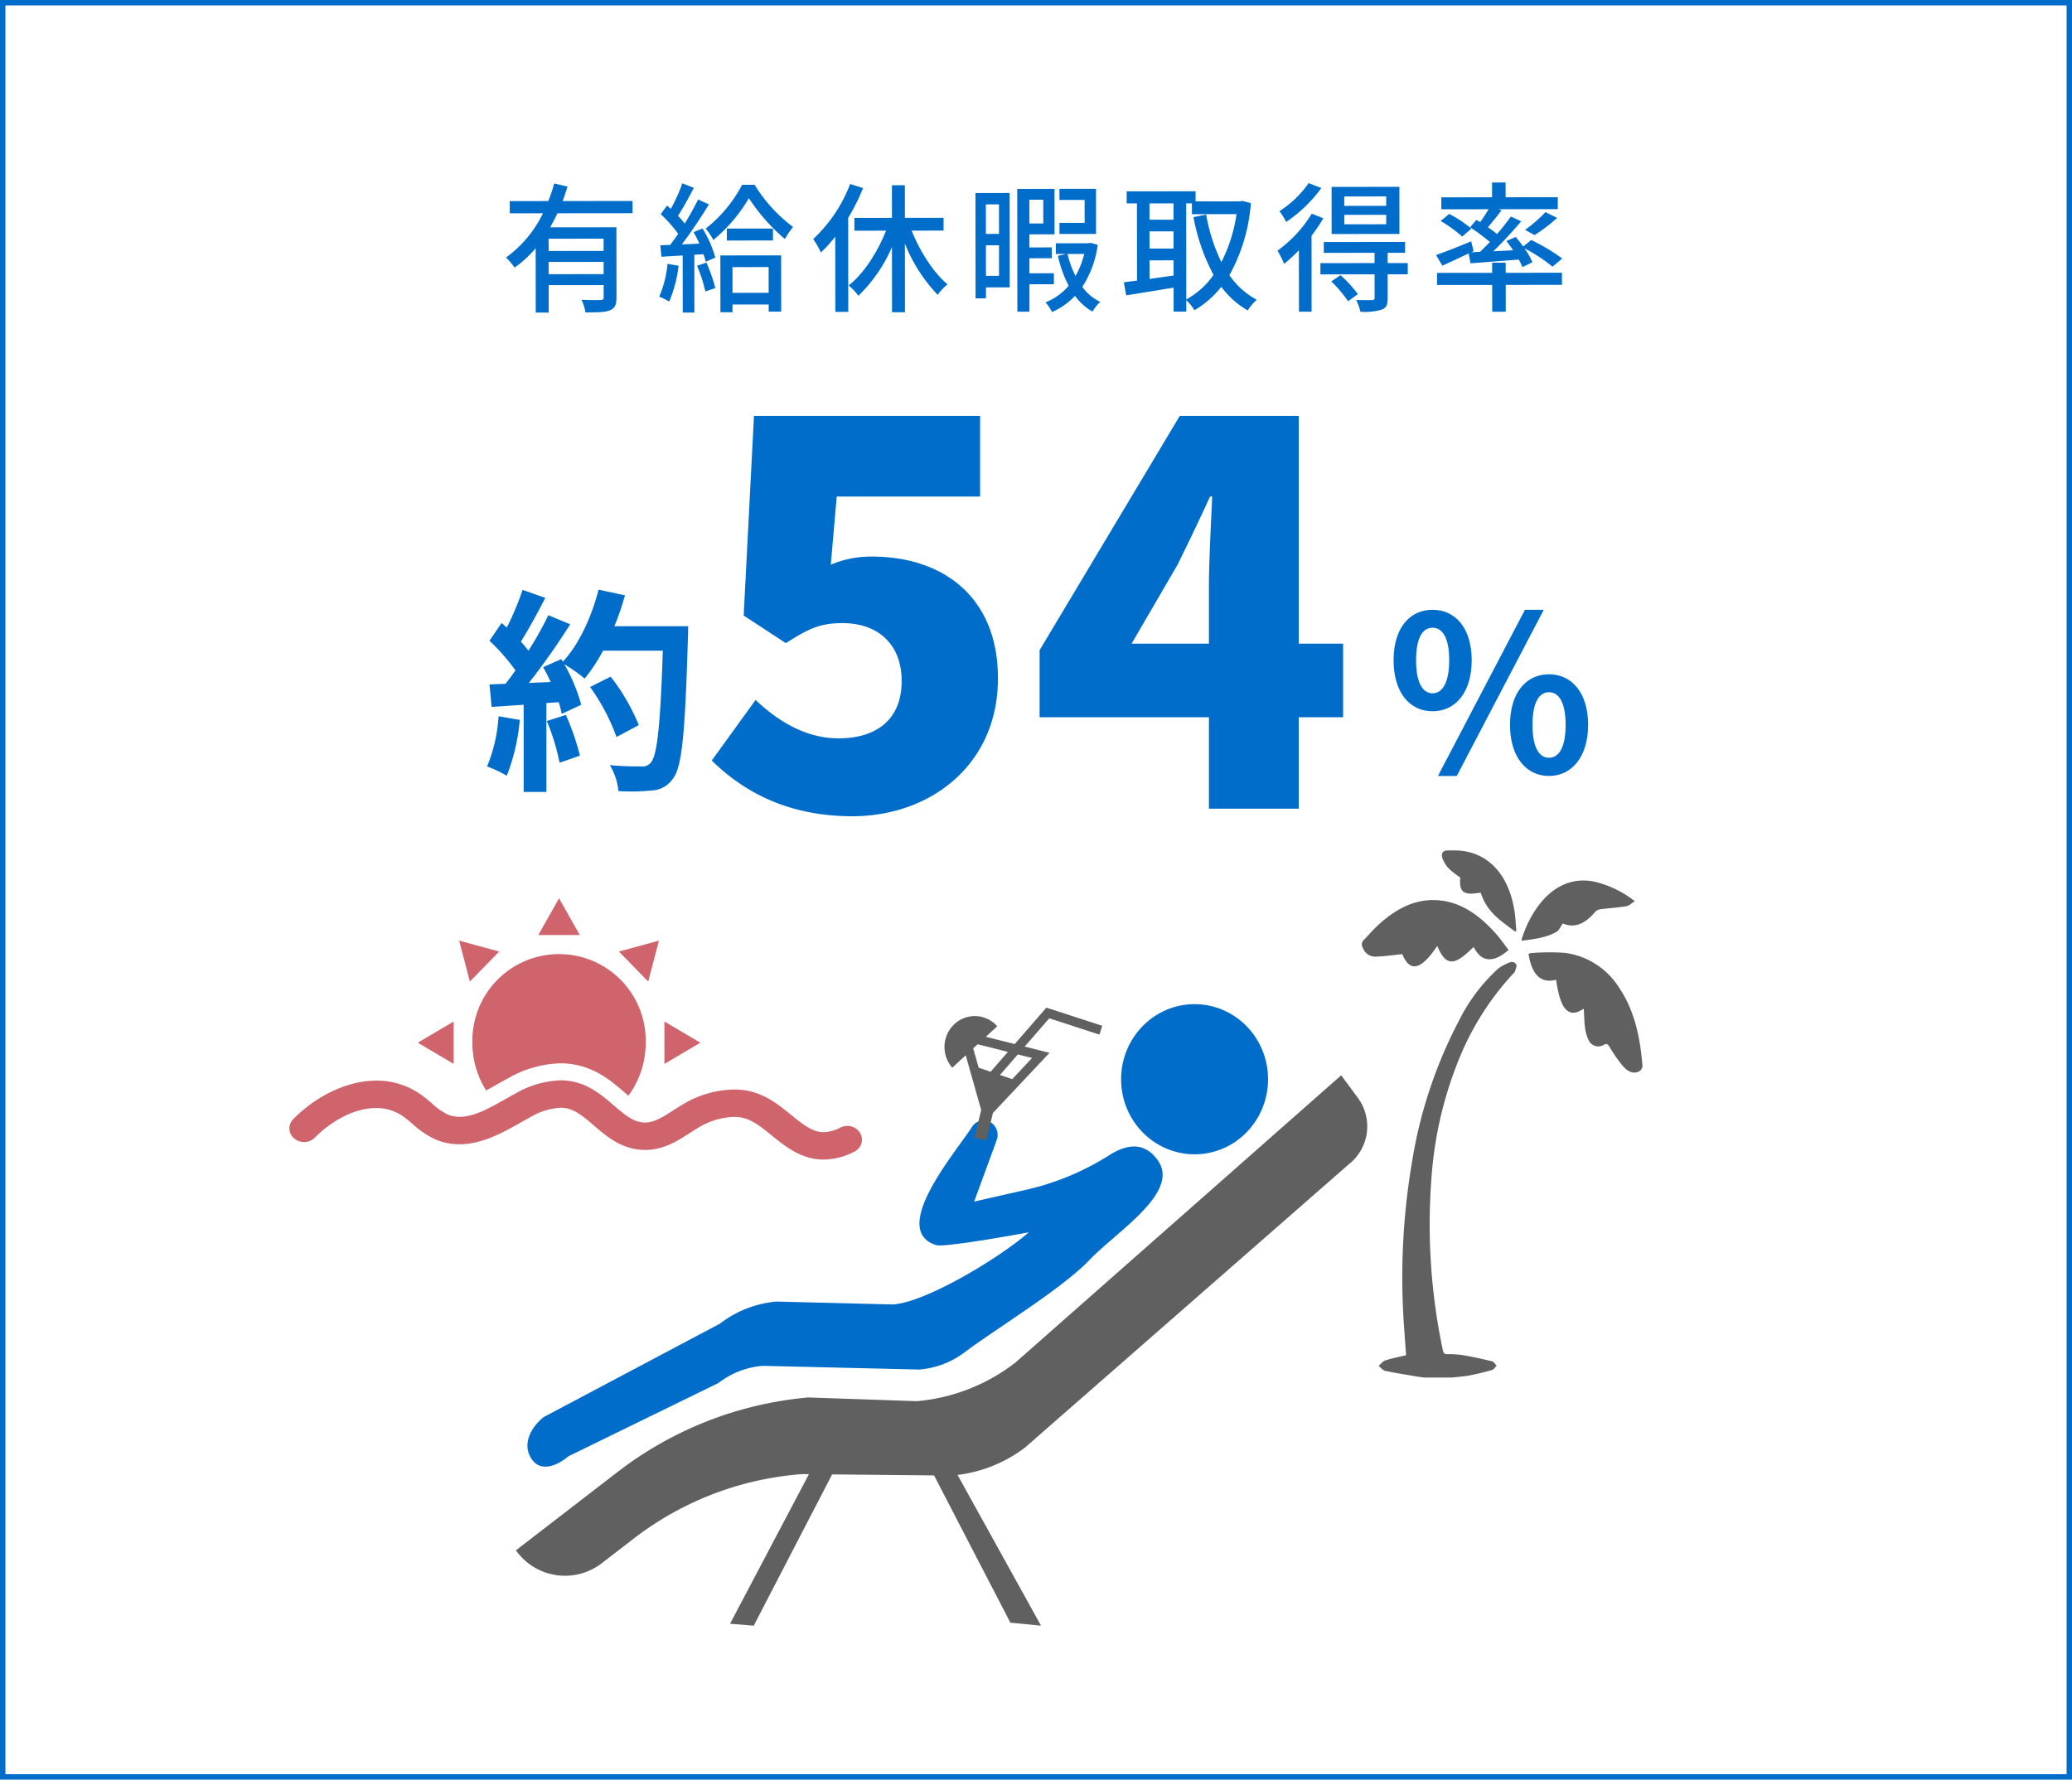 <svg xmlns="http://www.w3.org/2000/svg" width="383" height="329" viewBox="0 0 383 329">
  <g id="_3" data-name="3" transform="translate(-1162.5 -758.5)">
    <rect id="Rectangle_1541" data-name="Rectangle 1541" width="382" height="328" transform="translate(1163 759)" fill="none" stroke="#006dcb" stroke-width="1"/>
    <g id="Group_1617" data-name="Group 1617" transform="translate(1213 816)">
      <g id="Group_1615" data-name="Group 1615" transform="translate(-13 83.716)">
        <g id="Group_1609" data-name="Group 1609" transform="translate(214.232 16)">
          <path id="Path_2042" data-name="Path 2042" d="M1080.689,266.916c1.094-.131,2.2-.2,3.281-.408,1.375-.263,2.743-.6,4.1-.994.307-.088.55-.521.823-.8-.273-.273-.521-.717-.824-.791-1.8-.437-3.617-.835-5.437-1.149a18.142,18.142,0,0,0-2.921-.178c-.445,0-.651-.169-.763-.724a112.543,112.543,0,0,1-2.1-31.93,71.427,71.427,0,0,1,5.757-23.491,51.936,51.936,0,0,1,9.3-14.157c.12-.129.3-.231.348-.395.139-.435.391-.988.278-1.323a.975.975,0,0,0-.964-.488,8.058,8.058,0,0,0-2.447,1.275,32.735,32.735,0,0,0-7.257,9.7,84.991,84.991,0,0,0-8.6,25.9,127.492,127.492,0,0,0-1.489,30.552c.114,1.769.254,3.536.379,5.272-1.328.321-2.6.565-3.841.964-.453.145-.83.661-1.242,1.009.405.318.783.827,1.219.921,1.942.415,3.9.713,5.852,1.048.439.075.881.125,1.322.187Z" transform="translate(-1063.974 -169.464)" fill="#606060"/>
          <path id="Path_2043" data-name="Path 2043" d="M1033.432,188.342c.6,3.872,2.332,5.509,5.086,4.765.129.724.222,1.463.4,2.172a12.619,12.619,0,0,0,.688,2.2c.766,1.681,1.943,2.119,3.37,1.354.213-.115.426-.233.666-.365.075,1.225.09,2.405.238,3.559a7.254,7.254,0,0,0,.608,2.117,1.954,1.954,0,0,0,2.926.949c.475-.228.664-.084.954.378a29.351,29.351,0,0,0,2.37,3.434c.856,1.006,1.9,1.758,3.155,1.13a1.316,1.316,0,0,0,.6-.945c-.4-5.315-1.49-10.336-4.316-14.512a13.986,13.986,0,0,0-10.089-6.452,42.761,42.761,0,0,0-6.218.047A1.392,1.392,0,0,0,1033.432,188.342Z" transform="translate(-1002.62 -169.192)" fill="#606060"/>
          <path id="Path_2044" data-name="Path 2044" d="M1083.126,185.388c1.333,3.215,2.675,3.649,5.088,1.678.547-.447,1.062-.958,1.637-1.482.662,1.278,1.5,2.213,2.786,2.264,1.366.054,2.467-.738,3.672-1.7-.736-.966-1.371-1.886-2.077-2.709-3.389-3.949-7.262-6.576-12.016-6.53-3.93.037-7.306,2.03-10.374,4.956-.8.759-1.516,1.642-2.307,2.409a1.135,1.135,0,0,0-.177,1.455,2.433,2.433,0,0,0,2.292,1.644c1.618-.049,3.232-.291,4.989-.465-.008-.016.1.2.2.421.935,1.97,2.164,2.355,3.719,1.1a10.166,10.166,0,0,0,1.337-1.384C1082.317,186.548,1082.688,185.987,1083.126,185.388Z" transform="translate(-1069.179 -167.726)" fill="#606060"/>
          <path id="Path_2045" data-name="Path 2045" d="M1035.51,183.876c2.2-.3,4.41-.5,6.452-1.663.434-.247.706-.94,1.131-1.537,2.186.959,4.188.026,5.962-2.121a1.623,1.623,0,0,1,1.017-.5c1.592-.21,3.195-.3,4.782-.559.475-.076.911-.535,1.545-.93a19.068,19.068,0,0,0-7.6-3.638c-7.082-1.346-11.5,4.92-13.315,10.672A1.07,1.07,0,0,0,1035.51,183.876Z" transform="translate(-1005.946 -167.176)" fill="#606060"/>
          <path id="Path_2046" data-name="Path 2046" d="M1070.52,171.327c-.179,2.31.361,3.042,2.208,2.99.523-.015,1.044-.117,1.568-.18,1.181,3.72,3.883,5.3,6.359,7.192l.233-.116c-.1-1.19-.148-2.4-.323-3.57-1.021-6.844-4.946-11.043-10.516-11.293-.657-.029-1.317-.026-1.974-.007-.8.023-1.167.621-.814,1.532a5.714,5.714,0,0,0,1.214,1.879A17,17,0,0,0,1070.52,171.327Z" transform="translate(-1052.334 -166.328)" fill="#606060"/>
        </g>
        <g id="Group_1612" data-name="Group 1612" transform="translate(57.862 44.424)">
          <ellipse id="Ellipse_4" data-name="Ellipse 4" cx="13.584" cy="13.881" rx="13.584" ry="13.881" transform="translate(111.866)" fill="#006dcb"/>
          <path id="Path_2047" data-name="Path 2047" d="M1051.473,225.608l-3.088-4.182L988.12,274.574a34.7,34.7,0,0,1-18.167,7.1l-20.062-.687A67.372,67.372,0,0,0,914.581,294.8L895.834,309.25l.087.119a11.117,11.117,0,0,0,15.791,2.259l5.835-4.5a58.118,58.118,0,0,1,31.161-11.972l27.563.274a25.836,25.836,0,0,0,13.688-5.194l59.777-52.312A8.891,8.891,0,0,0,1051.473,225.608Z" transform="translate(-895.834 -208.275)" fill="#606060"/>
          <path id="Path_2048" data-name="Path 2048" d="M1014.775,236.938a5.565,5.565,0,0,0-.733-1.283c-2.462-3.235-5.636-2.7-8.7-.784a48.982,48.982,0,0,1-15.026,6.359l-10.057,2.286,4.155-11.34a2.747,2.747,0,0,0-1-3.252,2.557,2.557,0,0,0-3.572.807c-2.675,4.274-15.507,19.067-6.582,21.839,1.041.323,8.894-.861,17.105-2.374-5.542,4.831-19.224,13.04-25.178,13.338L943.711,262a19.948,19.948,0,0,0-10.449,4.087l-32.543,17.25c-2.046,1.578-3.875,4.461-2.632,7.115,1.592,3.4,5.022,1.986,7.156.161l27.776-13.574a15.3,15.3,0,0,1,8.208-3.154l28.856.681a15.963,15.963,0,0,0,8.4-3.176c5.943-4.471,17.962-11.7,23.134-17.123C1006.291,249.369,1017.08,242.618,1014.775,236.938Z" transform="translate(-895.552 -207.016)" fill="#006dcb"/>
          <path id="Path_2049" data-name="Path 2049" d="M983.4,210.808l-5.848,6.73-5.336-1.346,2.1-1.936a5.509,5.509,0,0,0-7.9-.416,5.8,5.8,0,0,0-.408,8.071l2.487-2.292,2.859,10.107-1.231,5.092,2.173.548,1.231-5.092,10.456-11.113L979.4,218l4.538-5.222,9.278,3.016.509-1.634Zm-12.689,6.77,5.582,1.409-3.2,3.679-2.206-.754-1.011-3.57Zm10.049,2.536-3.68,3.911-2.253-.769,3.307-3.805Z" transform="translate(-885.347 -210.162)" fill="#606060"/>
          <g id="Group_1610" data-name="Group 1610" transform="translate(39.581 84.867)">
            <path id="Path_2050" data-name="Path 2050" d="M934.558,312.355,930.176,312l15.655-29.682,3.35,1.812Z" transform="translate(-930.176 -282.32)" fill="#606060"/>
          </g>
          <g id="Group_1611" data-name="Group 1611" transform="translate(76.78 84.315)">
            <path id="Path_2051" data-name="Path 2051" d="M977.072,311.886,962.45,283.664l3.35-1.813,16.936,30.587Z" transform="translate(-962.45 -281.851)" fill="#606060"/>
          </g>
        </g>
        <g id="Group_1614" data-name="Group 1614" transform="translate(16 24.858)">
          <path id="Path_2052" data-name="Path 2052" d="M889.43,171.77l-3.834,6.786h7.668Z" transform="translate(-839.594 -171.77)" fill="#d0646c"/>
          <path id="Path_2053" data-name="Path 2053" d="M907.045,178.982l-7.407,2.028,5.422,5.541Z" transform="translate(-838.741 -171.165)" fill="#d0646c"/>
          <path id="Path_2054" data-name="Path 2054" d="M914.213,196.7l-6.641-3.918v7.836Z" transform="translate(-838.259 -170.008)" fill="#d0646c"/>
          <path id="Path_2055" data-name="Path 2055" d="M864.589,196.7l6.641,3.918v-7.836Z" transform="translate(-840.87 -170.008)" fill="#d0646c"/>
          <path id="Path_2056" data-name="Path 2056" d="M871.8,178.982l1.985,7.569,5.422-5.541Z" transform="translate(-840.432 -171.165)" fill="#d0646c"/>
          <g id="Group_1613" data-name="Group 1613" transform="translate(33.817 10.32)">
            <path id="Path_2057" data-name="Path 2057" d="M878.679,205.365c.651-.369,1.324-.75,1.982-1.1a20.6,20.6,0,0,1,9.739-2.791,14.342,14.342,0,0,1,2.964.307c3.945.831,6.67,3.175,8.859,5.057.263.227.506.434.735.625a16.529,16.529,0,0,0,3.19-9.8,16.023,16.023,0,1,0-32.038,0,16.543,16.543,0,0,0,2.537,8.834C877.32,206.134,878,205.748,878.679,205.365Z" transform="translate(-874.109 -181.291)" fill="#d0646c"/>
          </g>
          <path id="Path_2058" data-name="Path 2058" d="M892.335,207.883a5.623,5.623,0,0,1,1.149.115c1.768.373,3.348,1.731,5.02,3.168,2.352,2.024,5.252,4.518,9.462,4.518q.356,0,.724-.024c3.035-.2,5.417-1.736,7.52-3.092.563-.363,1.1-.706,1.624-1.015a13.4,13.4,0,0,1,6.566-1.975c.2,0,.411.007.617.021,2.368.151,4.246,1.681,6.421,3.453,2.394,1.95,5.415,4.412,9.535,4.412h0a12.685,12.685,0,0,0,5.646-1.443,2.454,2.454,0,0,0,1.132-3.423,2.745,2.745,0,0,0-2.4-1.351,2.848,2.848,0,0,0-1.263.294,7.05,7.05,0,0,1-3.114.856c-1.968,0-3.588-1.219-5.974-3.164-2.544-2.072-5.427-4.421-9.615-4.689q-.484-.031-.972-.03a18.856,18.856,0,0,0-9.457,2.744c-.631.369-1.24.761-1.828,1.14-1.679,1.083-3.265,2.1-4.821,2.208-.116.008-.228.012-.34.012-2,0-3.53-1.232-5.795-3.179-2.023-1.74-4.316-3.712-7.5-4.382a11.316,11.316,0,0,0-2.341-.242,17.777,17.777,0,0,0-8.309,2.431c-.618.331-1.258.694-1.917,1.067-2.83,1.6-5.736,3.247-8.423,3.247a5.665,5.665,0,0,1-2.241-.441,11.962,11.962,0,0,1-2.84-2.013,24.7,24.7,0,0,0-2.442-1.909,14.037,14.037,0,0,0-7.851-2.329c-5.7,0-11.448,3.125-15.369,7.114a2.417,2.417,0,0,0,.161,3.578,2.848,2.848,0,0,0,3.83-.151c2.982-3.032,7.268-5.472,11.307-5.472a8.56,8.56,0,0,1,4.8,1.4,20.408,20.408,0,0,1,1.91,1.509,16.438,16.438,0,0,0,4.258,2.888,11.236,11.236,0,0,0,4.44.9c4.236,0,8.181-2.235,11.275-3.988.617-.35,1.219-.692,1.8-1A12.354,12.354,0,0,1,892.335,207.883Z" transform="translate(-842.229 -169.165)" fill="#d0646c"/>
        </g>
      </g>
      <g id="Group_1616" data-name="Group 1616" transform="translate(26.567 4)">
        <path id="Path_2531" data-name="Path 2531" d="M28.5,1.4C42.8,1.4,55.4-8,55.4-24.1c0-15.4-10.6-22.5-23.2-22.5a18.872,18.872,0,0,0-7.7,1.5l1.1-12.6H52.1V-72.6H10.3L8.4-35.7l7.8,5.1c4.4-2.8,6.4-3.7,10.5-3.7,6.4,0,10.9,3.8,10.9,10.7,0,7-4.5,10.6-11.7,10.6-5.9,0-11.1-3.1-15.3-7.1L2.5-8.9C8.4-3.1,16.6,1.4,28.5,1.4ZM80.1-30.5l8.5-14.6c2.1-4.3,4.1-8.4,6-12.6H95c-.2,4.7-.6,11.9-.6,16.6v10.6ZM94.4,0H111V-16.9h8.2V-30.5H111V-72.6H89L63.1-29.3v12.4H94.4Z" transform="translate(52 88)" fill="#006dcb"/>
      </g>
      <path id="Path_2533" data-name="Path 2533" d="M2.84-10.48A29.083,29.083,0,0,1,.72-1.2,23.512,23.512,0,0,1,4.36.52,36.982,36.982,0,0,0,6.76-9.8Zm8.92.88a40.71,40.71,0,0,1,2.36,7.72L17.88-3.2a45.615,45.615,0,0,0-2.6-7.52ZM24.24-27.12a45.874,45.874,0,0,0,1.96-5.72l-4.88-1.04c-1.28,5.04-3.64,10.16-6.6,13.32l-.28-.48-3.36,1.48c.48.84.96,1.8,1.4,2.76l-4.04.16a128.772,128.772,0,0,0,7.64-10.84l-4.04-1.68A62.544,62.544,0,0,1,8.36-22.6c-.4-.52-.88-1.12-1.4-1.68,1.44-2.24,3.08-5.32,4.52-8.08l-4.2-1.48a52.875,52.875,0,0,1-2.92,6.96l-.96-.84L1.16-24.44a37.683,37.683,0,0,1,4.8,5.48c-.6.88-1.24,1.72-1.84,2.48l-2.96.12.4,4.16,5.92-.4V3.52h4.2V-12.92l2.28-.16a21.767,21.767,0,0,1,.56,2.16l3.6-1.68A31.858,31.858,0,0,0,15-20.08a30.565,30.565,0,0,1,3.76,2.64,32.956,32.956,0,0,0,3.4-5.16H33.2C32.76-8.96,32.16-3.12,30.96-1.88a1.974,1.974,0,0,1-1.68.68c-1.08,0-3.36,0-5.88-.24A11.371,11.371,0,0,1,25,3.36a38.184,38.184,0,0,0,6.24-.12,4.958,4.958,0,0,0,3.84-2.2c1.68-2.12,2.24-8.44,2.76-25.96.04-.6.04-2.2.04-2.2ZM28.76-8.84a37.621,37.621,0,0,0-5.2-8.96l-3.8,1.92a37.786,37.786,0,0,1,4.88,9.24Z" transform="translate(38.818 85.393)" fill="#006dcb"/>
      <path id="Path_2532" data-name="Path 2532" d="M8.48-11.4c4.24,0,7.24-3.48,7.24-9.44,0-5.92-3-9.32-7.24-9.32s-7.2,3.4-7.2,9.32C1.28-14.88,4.24-11.4,8.48-11.4Zm0-3.32c-1.72,0-3.04-1.76-3.04-6.12s1.32-6,3.04-6,3.08,1.64,3.08,6S10.2-14.72,8.48-14.72ZM9.48.56h3.48L29.04-30.16H25.56ZM30,.56c4.2,0,7.24-3.52,7.24-9.44,0-5.96-3.04-9.36-7.24-9.36s-7.2,3.4-7.2,9.36C22.8-2.96,25.8.56,30,.56ZM30-2.8c-1.72,0-3.04-1.72-3.04-6.08s1.32-6.04,3.04-6.04,3.08,1.68,3.08,6.04S31.72-2.8,30-2.8Z" transform="translate(205.818 85.393)" fill="#006dcb"/>
    </g>
    <g id="Group_1755" data-name="Group 1755" transform="translate(1502.823 786.117)">
      <g id="Male_and_Female" data-name="Male and Female" transform="translate(11 2.008)">
        <path id="Path_2530" data-name="Path 2530" d="M-79.768-9.334H-89.934V-11.6h10.166Zm-10.166,4.29V-7.306h10.166v2.262ZM-74.412-16.3v-2.262H-87.334c.338-.884.624-1.794.91-2.678l-2.47-.572a28.087,28.087,0,0,1-1.092,3.25H-97.11V-16.3h6.136a21.556,21.556,0,0,1-6.838,8.164,13.439,13.439,0,0,1,1.586,1.872,20.437,20.437,0,0,0,3.9-3.588V2.054h2.392v-5.07h10.166V-.78c0,.39-.13.52-.572.52-.442.026-2,.026-3.536-.052a9.083,9.083,0,0,1,.754,2.34c2.158,0,3.614,0,4.524-.39.936-.364,1.2-1.092,1.2-2.392V-13.7H-89.648c.468-.832.936-1.716,1.352-2.6Zm6.448,9.36A19.649,19.649,0,0,1-69.5-.858a10.162,10.162,0,0,1,1.846.91,24.073,24.073,0,0,0,1.742-6.63Zm5.46.364A27.809,27.809,0,0,1-60.97-1.82l1.846-.624A30.037,30.037,0,0,0-60.762-7.15Zm-.624-6.214c.364.65.728,1.378,1.066,2.106-1.118.078-2.21.13-3.25.156,1.69-2.184,3.562-5.018,5.018-7.384l-2-.91c-.65,1.326-1.534,2.912-2.47,4.446a18.8,18.8,0,0,0-1.248-1.43c.936-1.43,2.028-3.432,2.938-5.174l-2.132-.832a29.981,29.981,0,0,1-2.132,4.706c-.234-.208-.468-.416-.7-.6l-1.17,1.586a24.526,24.526,0,0,1,3.224,3.64c-.494.728-1.014,1.43-1.482,2.054l-1.82.052.208,2.132c1.17-.078,2.5-.156,3.926-.234V2.08H-63V-8.606l1.69-.1a10.154,10.154,0,0,1,.416,1.4l1.768-.78a20.156,20.156,0,0,0-2.366-5.382ZM-49.27-6.318V-1.56h-6.682V-6.318Zm-8.918,8.346h2.236V.6h6.682V1.924h2.314v-10.4H-58.188Zm1.2-15.47v2.21h8.528v-2.21Zm2.834-8.086a25.225,25.225,0,0,1-6.734,8.086,12.906,12.906,0,0,1,1.4,2.106,28.943,28.943,0,0,0,6.578-7.722,35.5,35.5,0,0,0,6.656,7.566,15.982,15.982,0,0,1,1.508-2.236,28.125,28.125,0,0,1-7.1-7.8Zm19.968-.13a27.072,27.072,0,0,1-6.838,10.166A16.172,16.172,0,0,1-39.6-9a24.349,24.349,0,0,0,2.652-2.938V1.976h2.392V-15.392A38.943,38.943,0,0,0-31.8-20.9Zm17.264,8.632v-2.366h-7.15v-6.032h-2.392v6.032H-33.41v2.366h5.85c-1.586,4-4.16,7.982-6.916,10.114A11.415,11.415,0,0,1-32.682-.988a28.243,28.243,0,0,0,6.214-9V2.054h2.392V-10.634a29.393,29.393,0,0,0,6.058,9.49,9.268,9.268,0,0,1,1.82-1.95c-2.574-2.132-5.07-6.032-6.63-9.932Zm28.184-7.7H4.5v2.054H9.152v4.238H4.5v2.054h6.76Zm-17.94,2.86v5.46H-9.1v-5.46ZM-9.1-4.654V-10.3h2.418v5.642Zm4.394-15.314h-6.318V-.494H-9.1V-2.522h4.394ZM1.508-18.72v4.394H-1.066V-18.72ZM3.458-3.094V-5.122H-1.066V-7.9H3.068v-2H-1.066v-2.418H3.588v-8.4H-3.3v22.7h2.236v-5.07Zm5.616-5.59A16.508,16.508,0,0,1,7.462-4.6,18.558,18.558,0,0,1,5.98-8.684Zm1.144-2.054L9.8-10.66H3.822v1.976H5.746l-1.534.338A22.121,22.121,0,0,0,6.188-2.808,10.815,10.815,0,0,1,1.9.26a7.449,7.449,0,0,1,1.2,1.794A13.031,13.031,0,0,0,7.358-.936a10.384,10.384,0,0,0,3.224,2.912A8.857,8.857,0,0,1,12.012.182,8.861,8.861,0,0,1,8.71-2.6a18.76,18.76,0,0,0,2.86-7.774Zm17.706-7.28H28.99v2h8.242A28.9,28.9,0,0,1,34.424-7.15a32.868,32.868,0,0,1-2.808-8.788l-2.34.468A36.622,36.622,0,0,0,32.968-4.784,14.813,14.813,0,0,1,27.924-.26ZM21.138-4.056V-7.488h4.446V-4.68Zm4.446-13.962V-15H21.138v-3.016Zm-4.446,5.174h4.446v3.172H21.138ZM38.324-18.46l-.416.078H29.666v-1.872H16.926v2.236h1.9V-3.744c-.91.1-1.716.234-2.444.312l.442,2.418c2.418-.39,5.616-.91,8.762-1.43V2h2.34V-.13a9.344,9.344,0,0,1,1.508,1.872A17.808,17.808,0,0,0,34.4-2.574a16.347,16.347,0,0,0,4.888,4.368A9.205,9.205,0,0,1,40.95-.182a14.316,14.316,0,0,1-5.044-4.55,32.5,32.5,0,0,0,3.978-13.312Zm26.572.936H57.148v-1.742H64.9Zm0,3.406H57.148V-15.86H64.9Zm2.444-6.916H54.808v8.71H67.34Zm-16.77-.7a19.114,19.114,0,0,1-5.408,5.174,13.485,13.485,0,0,1,1.248,2,26.121,26.121,0,0,0,6.5-6.266Zm.572,5.642A23.879,23.879,0,0,1,44.8-9.256,17.841,17.841,0,0,1,46.02-6.812a26.793,26.793,0,0,0,2.73-2.522V2.028h2.34v-14.04a29.37,29.37,0,0,0,2.184-3.224ZM54.73-3.562A22.955,22.955,0,0,1,57.824.1l1.82-1.3a22.749,22.749,0,0,0-3.2-3.51Zm14.144-3.38H65.156v-1.9H68.38v-2H53.352v2h9.386v1.9H52.728v2.08h10.01V-.52c0,.312-.1.39-.494.416-.364.026-1.612.026-2.912-.026a9.984,9.984,0,0,1,.78,2.184,11.171,11.171,0,0,0,3.952-.39c.858-.338,1.092-.936,1.092-2.132V-4.862h3.718Zm11.6.052c2.5-.182,5.694-.416,8.918-.676a11.194,11.194,0,0,1,.676,1.4l1.846-.91a13.037,13.037,0,0,0-1.482-2.574,30.032,30.032,0,0,1,5.2,3.406l1.794-1.508A36.128,36.128,0,0,0,91.7-11.18l-1.482,1.2c-.442-.624-.936-1.222-1.378-1.768L87.1-11c.416.52.858,1.118,1.248,1.716L84.682-9.1c1.768-1.69,3.64-3.744,5.174-5.538l-1.924-.884A39.076,39.076,0,0,1,85.384-12.3c-.494-.39-1.092-.832-1.69-1.248.78-.91,1.716-2.054,2.522-3.12l-.546-.208H96.616v-2.21H86.97v-2.73h-2.5v2.73H75.088v2.21h8.736c-.442.754-1.014,1.638-1.56,2.392-.26-.156-.468-.286-.7-.416l-1.17,1.352a36.279,36.279,0,0,1,3.666,2.73c-.624.65-1.248,1.274-1.82,1.82L80.6-8.918l.442-.208-.442-1.82c-2.392.988-4.862,1.976-6.5,2.522l1.17,1.976C76.7-7.1,78.442-7.9,80.132-8.71Zm-5.512-7.826a25.057,25.057,0,0,1,3.978,2.886l1.69-1.456a21.407,21.407,0,0,0-4.082-2.73ZM92.326-12.09a30.484,30.484,0,0,0,4.16-3.172l-2.158-1.066a25.842,25.842,0,0,1-3.77,3.276Zm-5.356,5.1h-2.5v1.872H74.282v2.236H84.474V2.08h2.5V-2.886h10.4V-5.122H86.97Z" transform="matrix(1, -0.001, 0.001, 1, -159.97, 26.017)" fill="#006dcb"/>
      </g>
    </g>
  </g>
</svg>

